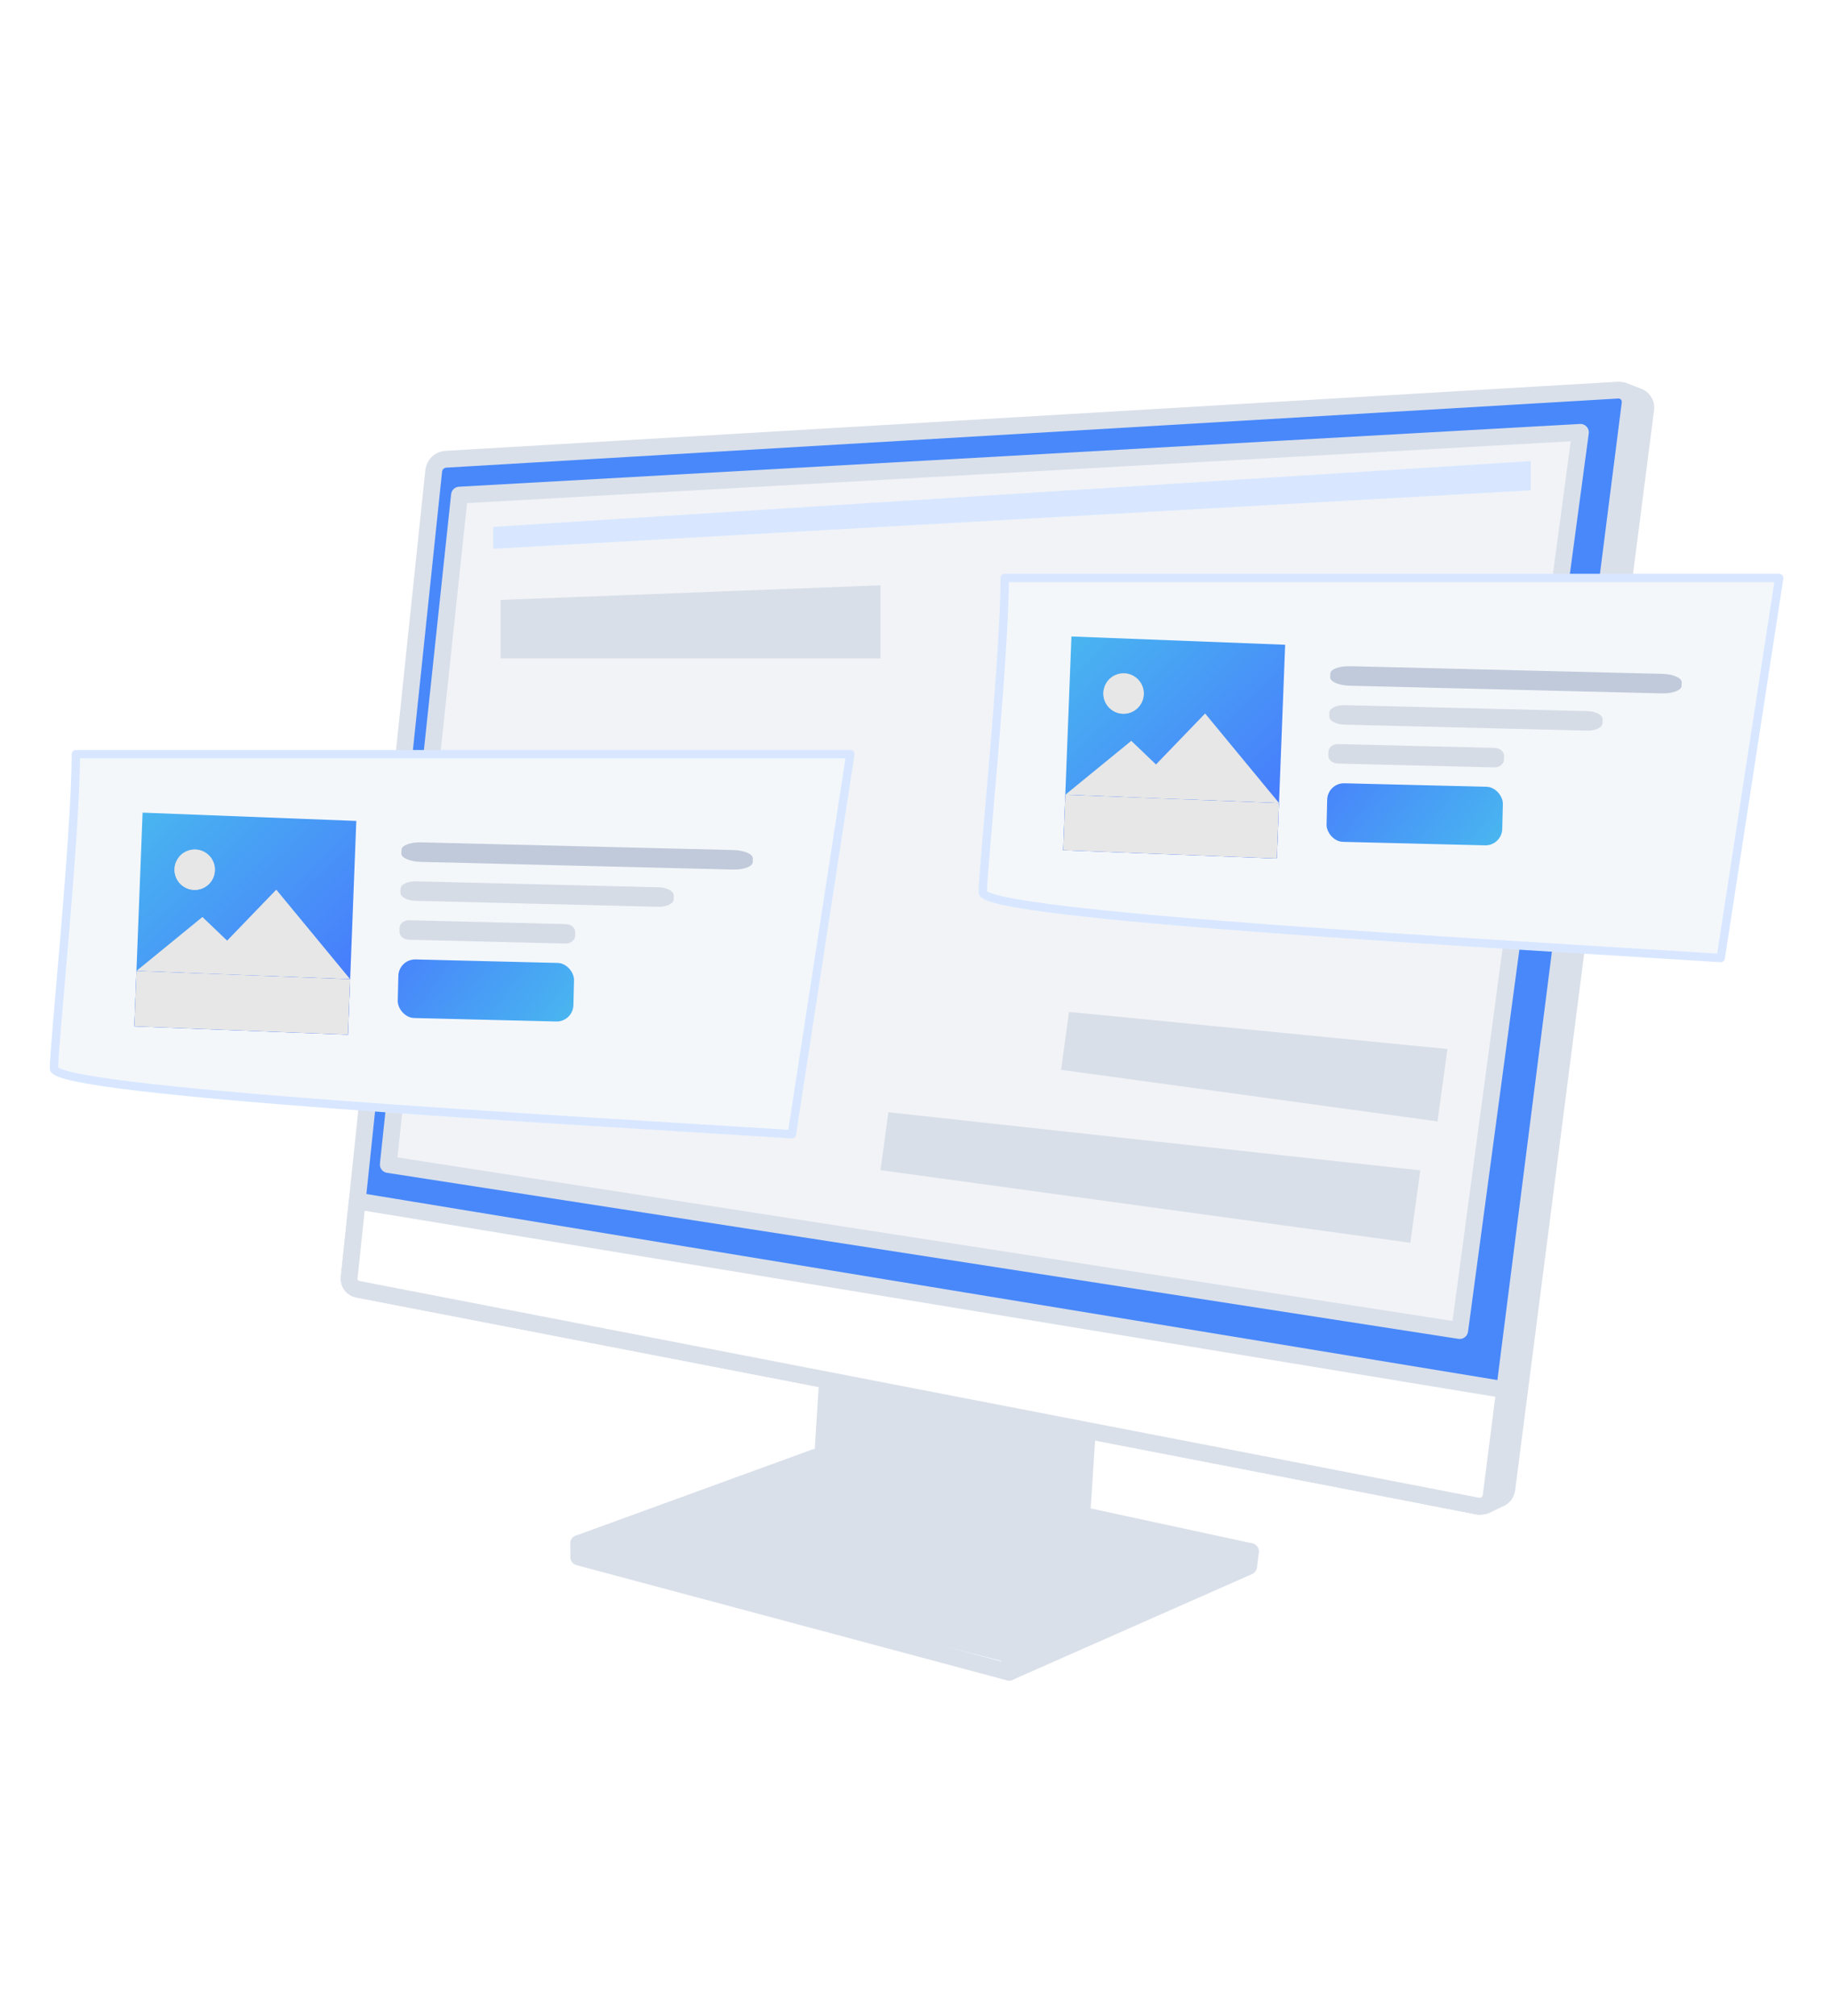 <svg xmlns="http://www.w3.org/2000/svg" width="109" height="120" viewBox="0 0 109 120" fill="none"><g clip-path="url(#clip0_305_37779)"><path d="M48.511 86.745L34.45 91.866L60.116 98.467L74.439 92.343L48.511 86.745Z" fill="#DAE0EA" stroke="#DAE0EA" stroke-linecap="round" stroke-linejoin="round"></path><path d="M34.45 91.866V92.672L60.072 99.527L60.116 98.467L34.45 91.866Z" fill="white" stroke="#DAE0EA" stroke-linecap="round" stroke-linejoin="round"></path><path d="M60.115 98.467L74.439 92.343L74.334 93.228L60.071 99.526L60.115 98.467Z" fill="white" stroke="#DAE0EA" stroke-linecap="round" stroke-linejoin="round"></path><path d="M50.166 80.355L49.587 89.413L48.777 89.765L63.415 93.272L64.224 92.92L64.861 83.103L50.166 80.355Z" fill="white" stroke="#DAE0EA" stroke-linecap="round" stroke-linejoin="round"></path><path d="M49.354 80.708L48.777 89.766L63.415 93.273L64.05 83.454L49.354 80.708Z" fill="#DAE0EA" stroke="#DAE0EA" stroke-linecap="round" stroke-linejoin="round"></path><path d="M97.499 23.592L96.622 23.256L95.399 23.331L95.297 23.669L26.944 27.78C26.765 27.792 26.595 27.867 26.465 27.994C26.335 28.119 26.254 28.288 26.235 28.468L21.709 75.659C21.693 75.816 21.736 75.972 21.828 76.098C21.921 76.225 22.057 76.311 22.209 76.341L85.948 88.676L85.25 89.106L88.076 89.658L88.406 89.615L89.204 89.225C89.333 89.188 89.449 89.113 89.537 89.01C89.626 88.907 89.683 88.78 89.701 88.645L97.973 24.341C97.992 24.18 97.954 24.018 97.868 23.881C97.782 23.745 97.651 23.643 97.499 23.592Z" fill="#4888FA" stroke="#DAE0EA" stroke-linecap="round" stroke-linejoin="round"></path><path d="M25.82 28.015L20.787 76.05C20.77 76.205 20.812 76.362 20.904 76.487C20.996 76.613 21.132 76.699 21.285 76.729L87.951 89.632C88.043 89.649 88.139 89.647 88.231 89.626C88.323 89.605 88.409 89.565 88.486 89.509C88.562 89.453 88.626 89.382 88.674 89.3C88.723 89.218 88.754 89.128 88.767 89.033L97.041 24.006C97.053 23.904 97.043 23.8 97.012 23.703C96.98 23.606 96.928 23.516 96.858 23.441C96.789 23.366 96.704 23.308 96.61 23.269C96.516 23.231 96.415 23.213 96.314 23.219L26.545 27.334C26.364 27.342 26.191 27.415 26.058 27.54C25.925 27.665 25.84 27.833 25.82 28.015Z" fill="#4888FA" stroke="#DAE0EA" stroke-linecap="round" stroke-linejoin="round"></path><path d="M27.352 29.468L23.114 69.308L86.897 79.191L94.083 25.732L27.352 29.468Z" fill="#F1F3F7" stroke="#DAE0EA" stroke-linecap="round" stroke-linejoin="round"></path><path d="M21.285 76.728L87.951 89.632C88.043 89.649 88.139 89.647 88.231 89.626C88.323 89.605 88.409 89.565 88.486 89.509C88.562 89.453 88.626 89.382 88.674 89.3C88.723 89.218 88.754 89.127 88.767 89.033L89.572 82.716L21.266 71.481L20.787 76.049C20.77 76.205 20.812 76.361 20.904 76.487C20.996 76.613 21.132 76.699 21.285 76.728Z" fill="white" stroke="#DAE0EA" stroke-linecap="round" stroke-linejoin="round"></path><g filter="url(#filter0_di_305_37779)"><path d="M105.915 34.401H59.811C59.811 39.186 58.506 51.712 58.506 53.104C58.506 54.496 88.807 56.148 102.435 57.018L105.915 34.401Z" fill="#F4F7FA"></path><path d="M105.915 34.401H59.811C59.811 39.186 58.506 51.712 58.506 53.104C58.506 54.496 88.807 56.148 102.435 57.018L105.915 34.401Z" stroke="#D8E7FF" stroke-width="0.5" stroke-linecap="round" stroke-linejoin="round"></path></g><path d="M63.289 50.603L76.012 51.097L76.506 38.374L63.783 37.881L63.289 50.603Z" fill="url(#paint0_linear_305_37779)"></path><path d="M65.717 40.997C65.657 41.248 65.679 41.511 65.78 41.749C65.881 41.986 66.056 42.185 66.278 42.315C66.501 42.446 66.759 42.501 67.016 42.473C67.272 42.445 67.513 42.336 67.702 42.16C67.892 41.985 68.02 41.754 68.067 41.5C68.115 41.247 68.08 40.984 67.967 40.752C67.854 40.52 67.67 40.331 67.441 40.212C67.212 40.093 66.951 40.05 66.696 40.091C66.462 40.129 66.244 40.234 66.07 40.396C65.895 40.557 65.773 40.766 65.717 40.997Z" fill="#CED1D6"></path><path d="M65.717 40.997C65.657 41.248 65.679 41.511 65.78 41.749C65.881 41.986 66.056 42.185 66.278 42.315C66.501 42.446 66.759 42.501 67.016 42.473C67.272 42.445 67.513 42.336 67.702 42.16C67.892 41.985 68.02 41.754 68.067 41.5C68.115 41.247 68.08 40.984 67.967 40.752C67.854 40.52 67.67 40.331 67.441 40.212C67.212 40.093 66.951 40.05 66.696 40.091C66.462 40.129 66.244 40.234 66.07 40.396C65.895 40.557 65.773 40.766 65.717 40.997Z" fill="#E7E7E7"></path><path d="M66.945 47.438L76.141 47.795L71.741 42.465L66.945 47.438Z" fill="#E7E7E7"></path><path d="M63.419 47.301L71.008 47.595L67.345 44.092L63.419 47.301Z" fill="#E7E7E7"></path><path d="M76.14 47.795L63.418 47.301L63.29 50.603L76.012 51.097L76.14 47.795Z" fill="#4775FE"></path><path d="M76.14 47.795L63.418 47.301L63.29 50.603L76.012 51.097L76.14 47.795Z" fill="#E7E7E7"></path><path d="M98.951 40.106L80.375 39.65C79.729 39.634 79.2 39.831 79.194 40.09L79.188 40.314C79.182 40.573 79.701 40.796 80.347 40.812L98.922 41.268C99.569 41.284 100.098 41.087 100.104 40.828L100.11 40.604C100.116 40.345 99.597 40.122 98.951 40.106Z" fill="#C0CADA"></path><path d="M94.505 42.323L80.058 41.968C79.555 41.955 79.142 42.155 79.136 42.414L79.13 42.639C79.124 42.897 79.526 43.117 80.029 43.13L94.477 43.485C94.98 43.497 95.392 43.297 95.399 43.038L95.404 42.814C95.411 42.555 95.008 42.335 94.505 42.323Z" fill="#D6DCE6"></path><path d="M88.964 44.512L79.676 44.284C79.353 44.276 79.086 44.479 79.079 44.738L79.074 44.963C79.067 45.222 79.324 45.438 79.647 45.446L88.935 45.674C89.258 45.682 89.526 45.479 89.532 45.22L89.537 44.995C89.544 44.736 89.287 44.52 88.964 44.512Z" fill="#D6DCE6"></path><rect x="79.033" y="46.594" width="10.461" height="3.487" rx="1" transform="rotate(1.408 79.033 46.594)" fill="url(#paint1_linear_305_37779)"></rect><g filter="url(#filter1_di_305_37779)"><path d="M50.62 44.887H4.516C4.516 49.671 3.211 62.197 3.211 63.589C3.211 64.981 33.512 66.634 47.14 67.504L50.62 44.887Z" fill="#F4F7FA"></path><path d="M50.62 44.887H4.516C4.516 49.671 3.211 62.197 3.211 63.589C3.211 64.981 33.512 66.634 47.14 67.504L50.62 44.887Z" stroke="#D8E7FF" stroke-width="0.5" stroke-linecap="round" stroke-linejoin="round"></path></g><path d="M7.995 61.088L20.717 61.582L21.211 48.86L8.488 48.366L7.995 61.088Z" fill="url(#paint2_linear_305_37779)"></path><path d="M10.422 51.482C10.362 51.733 10.384 51.997 10.485 52.234C10.586 52.471 10.761 52.67 10.983 52.8C11.206 52.931 11.464 52.986 11.721 52.958C11.977 52.931 12.218 52.821 12.407 52.646C12.597 52.471 12.725 52.239 12.772 51.986C12.82 51.732 12.785 51.47 12.672 51.238C12.559 51.006 12.375 50.816 12.146 50.697C11.917 50.578 11.656 50.536 11.401 50.576C11.167 50.614 10.949 50.72 10.775 50.881C10.601 51.042 10.478 51.252 10.422 51.482Z" fill="#CED1D6"></path><path d="M10.422 51.482C10.362 51.733 10.384 51.997 10.485 52.234C10.586 52.471 10.761 52.67 10.983 52.8C11.206 52.931 11.464 52.986 11.721 52.958C11.977 52.931 12.218 52.821 12.407 52.646C12.597 52.471 12.725 52.239 12.772 51.986C12.82 51.732 12.785 51.47 12.672 51.238C12.559 51.006 12.375 50.816 12.146 50.697C11.917 50.578 11.656 50.536 11.401 50.576C11.167 50.614 10.949 50.72 10.775 50.881C10.601 51.042 10.478 51.252 10.422 51.482Z" fill="#E7E7E7"></path><path d="M11.65 57.924L20.846 58.281L16.446 52.95L11.65 57.924Z" fill="#E7E7E7"></path><path d="M8.124 57.786L15.713 58.081L12.05 54.577L8.124 57.786Z" fill="#E7E7E7"></path><path d="M20.845 58.28L8.123 57.786L7.995 61.088L20.717 61.582L20.845 58.28Z" fill="#4775FE"></path><path d="M20.845 58.28L8.123 57.786L7.995 61.088L20.717 61.582L20.845 58.28Z" fill="#E7E7E7"></path><path d="M43.657 50.592L25.081 50.135C24.435 50.119 23.906 50.316 23.9 50.575L23.894 50.8C23.888 51.059 24.407 51.281 25.053 51.297L43.629 51.754C44.275 51.77 44.804 51.573 44.81 51.314L44.816 51.089C44.822 50.83 44.303 50.608 43.657 50.592Z" fill="#C0CADA"></path><path d="M39.212 52.808L24.764 52.453C24.261 52.441 23.848 52.641 23.842 52.9L23.837 53.124C23.83 53.383 24.233 53.603 24.735 53.615L39.183 53.97C39.686 53.983 40.098 53.783 40.105 53.524L40.11 53.299C40.117 53.04 39.714 52.82 39.212 52.808Z" fill="#D6DCE6"></path><path d="M33.669 54.998L24.381 54.769C24.058 54.761 23.791 54.965 23.784 55.224L23.779 55.448C23.773 55.707 24.029 55.923 24.352 55.931L33.64 56.16C33.964 56.167 34.231 55.964 34.237 55.705L34.243 55.481C34.249 55.222 33.992 55.005 33.669 54.998Z" fill="#D6DCE6"></path><rect x="23.739" y="57.079" width="10.461" height="3.487" rx="1" transform="rotate(1.408 23.739 57.079)" fill="url(#paint3_linear_305_37779)"></rect><path d="M91.126 27.442L29.364 31.357V32.662L91.126 29.182V27.442Z" fill="#D8E7FF"></path><path d="M52.416 34.836L29.799 35.706V39.185H52.416V34.836Z" fill="#D9DFE8"></path><path d="M86.165 62.434L63.639 60.226L63.167 63.673L85.574 66.743L86.165 62.434Z" fill="#D9DFE8"></path><path d="M84.548 69.657L52.887 66.198L52.415 69.645L83.957 73.966L84.548 69.657Z" fill="#D9DFE8"></path></g><defs><filter id="filter0_di_305_37779" x="54.256" y="34.151" width="55.909" height="31.117" filterUnits="userSpaceOnUse" color-interpolation-filters="sRGB"><feGaussianBlur stdDeviation="2"></feGaussianBlur><feGaussianBlur stdDeviation="0.45"></feGaussianBlur></filter><filter id="filter1_di_305_37779" x="-1.039" y="44.637" width="55.909" height="31.117" filterUnits="userSpaceOnUse" color-interpolation-filters="sRGB"><feGaussianBlur stdDeviation="2"></feGaussianBlur><feGaussianBlur stdDeviation="0.45"></feGaussianBlur></filter><linearGradient id="paint0_linear_305_37779" x1="75.709" y1="51.033" x2="61.819" y2="36.827" gradientUnits="userSpaceOnUse"><stop stop-color="#4775FE"></stop><stop offset="1" stop-color="#49BDEE"></stop></linearGradient><linearGradient id="paint1_linear_305_37779" x1="76.347" y1="44.85" x2="88.7" y2="53.444" gradientUnits="userSpaceOnUse"><stop stop-color="#4775FE"></stop><stop offset="1" stop-color="#49BDEE"></stop></linearGradient><linearGradient id="paint2_linear_305_37779" x1="20.414" y1="61.519" x2="6.524" y2="47.312" gradientUnits="userSpaceOnUse"><stop stop-color="#4775FE"></stop><stop offset="1" stop-color="#49BDEE"></stop></linearGradient><linearGradient id="paint3_linear_305_37779" x1="21.053" y1="55.336" x2="33.406" y2="63.929" gradientUnits="userSpaceOnUse"><stop stop-color="#4775FE"></stop><stop offset="1" stop-color="#49BDEE"></stop></linearGradient><clipPath id="clip0_305_37779"><rect width="109" height="120" fill="white"></rect></clipPath></defs></svg>